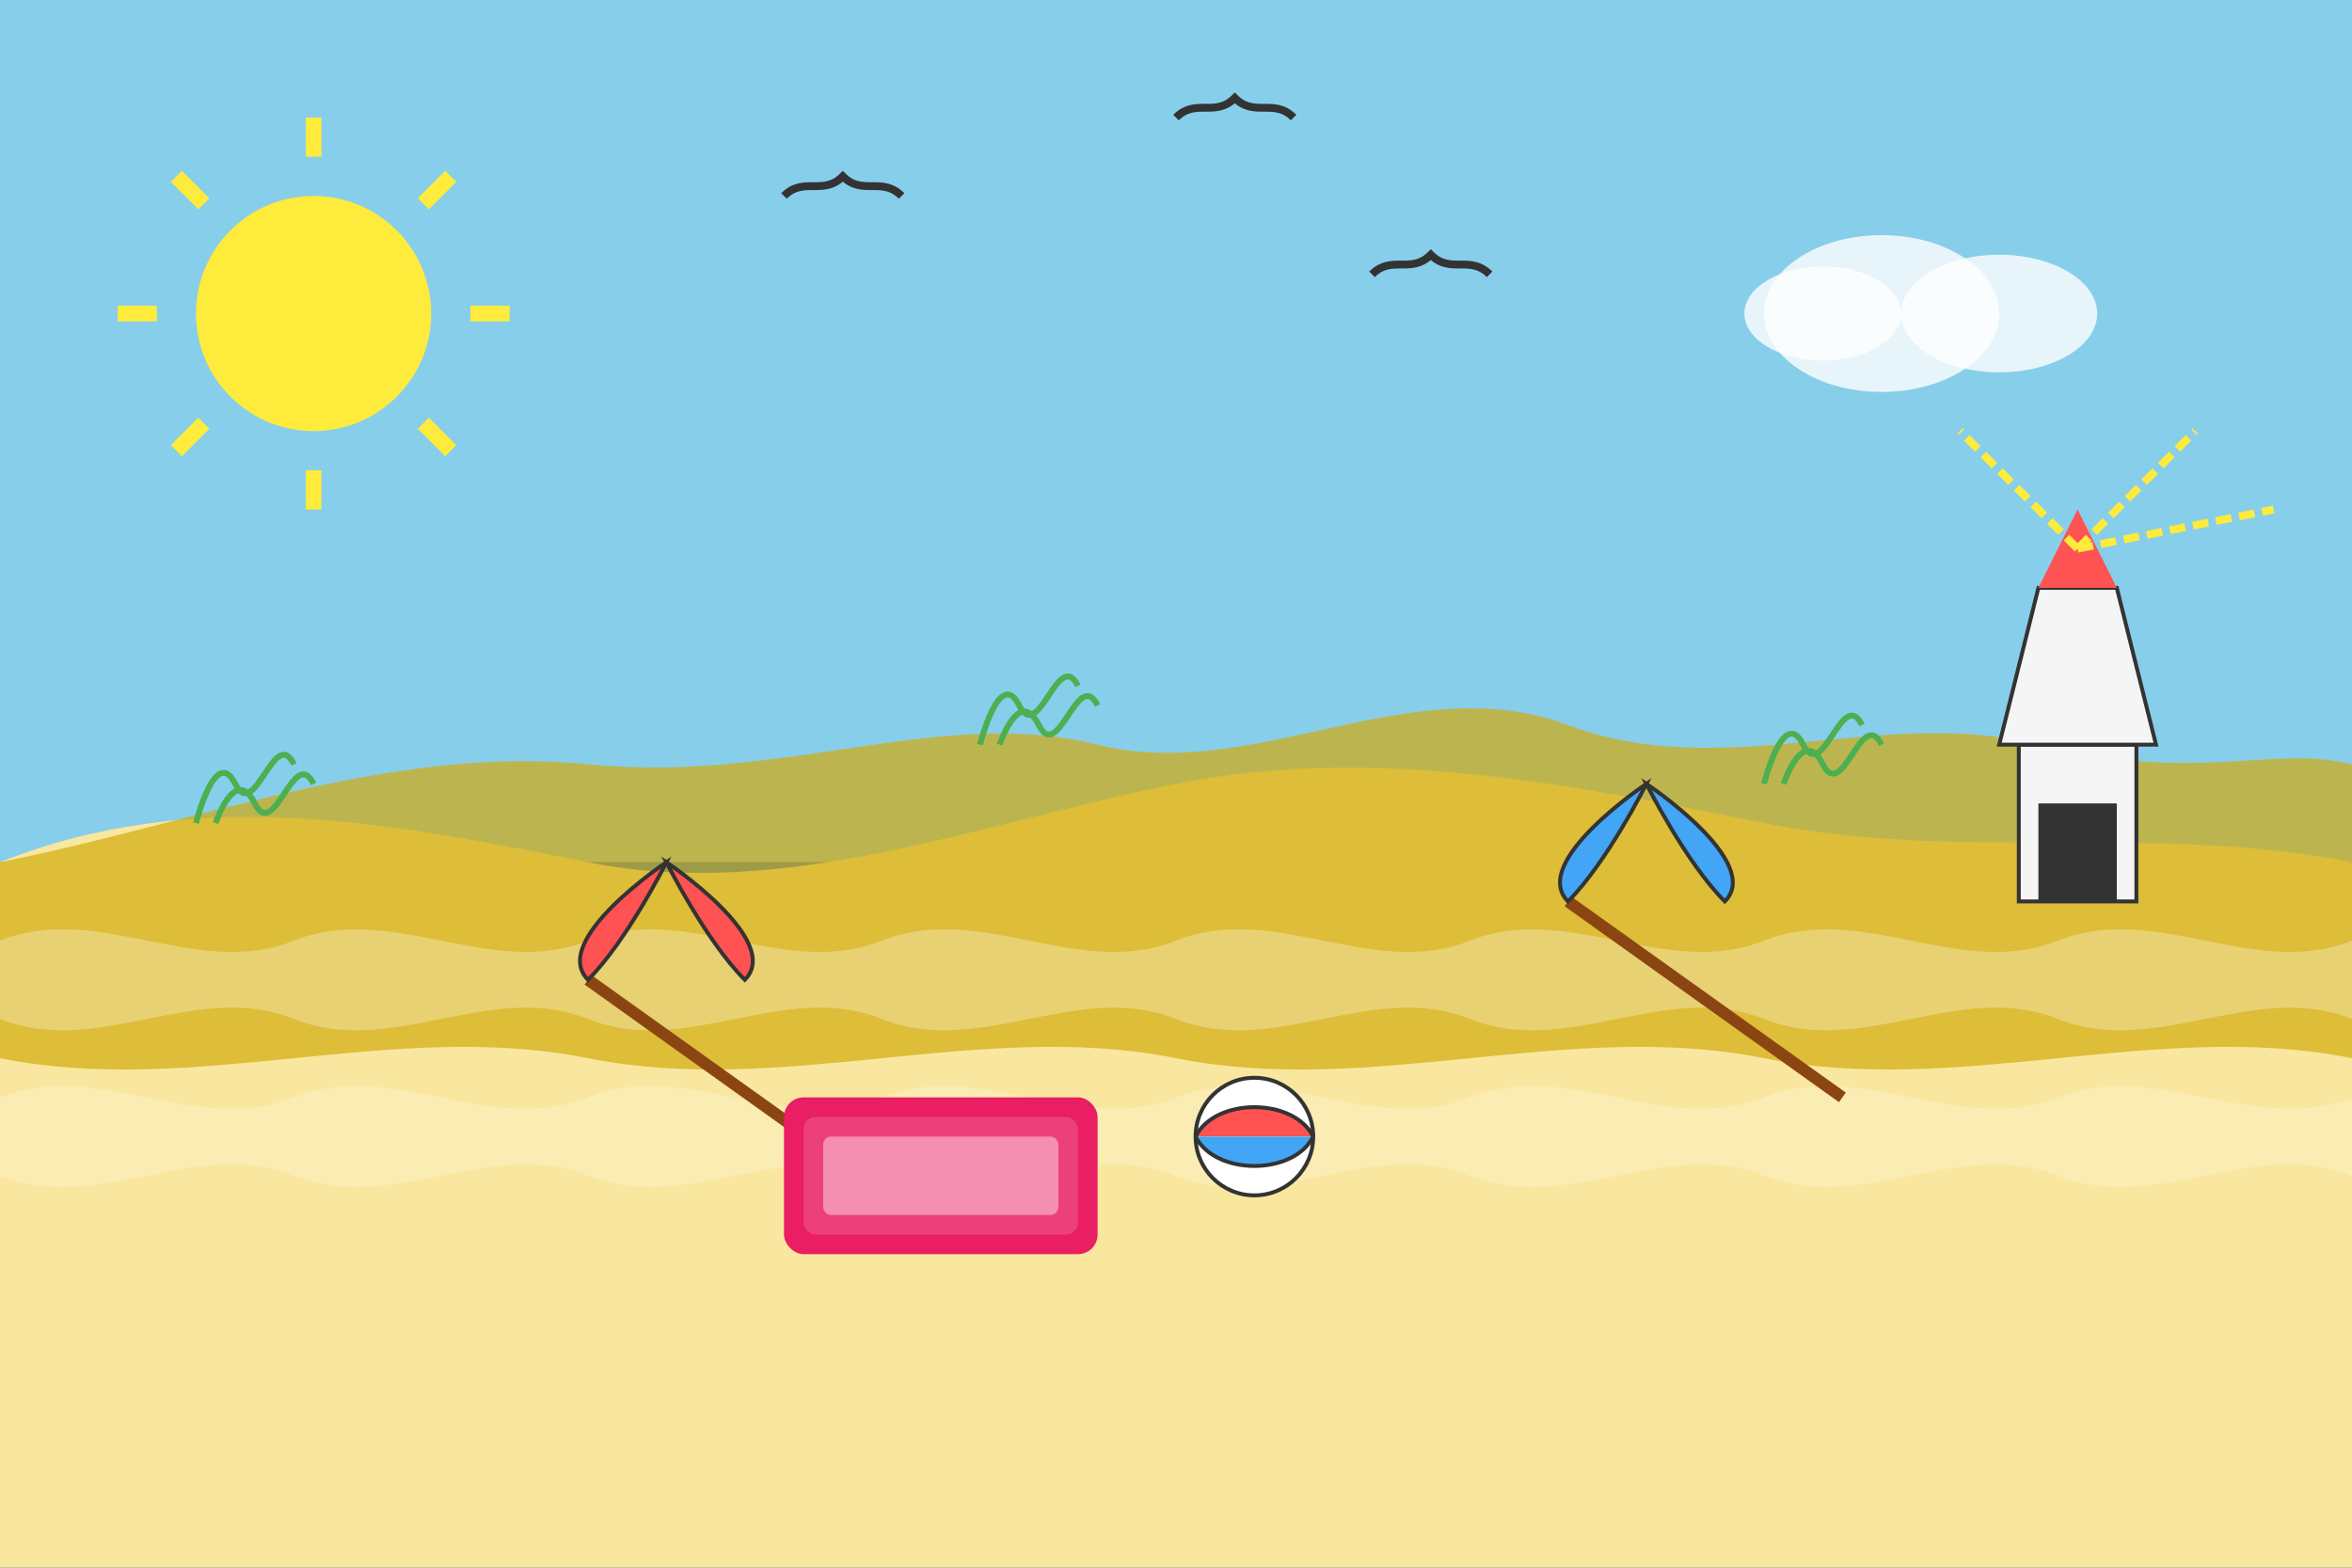 <?xml version="1.0" encoding="UTF-8"?>
<svg width="600" height="400" viewBox="0 0 600 400" fill="none" xmlns="http://www.w3.org/2000/svg">
  <rect x="0" y="0" width="600" height="400" fill="#808080" stroke="none"/>
  <!-- Sky background -->
  <rect width="600" height="220" fill="#87CEEB"/>
  
  <!-- Sea -->
  <rect y="220" width="600" height="180" fill="#1A76D1"/>
  
  <!-- Beach sand -->
  <path d="M0 220C50 200 100 210 150 220C200 230 250 210 300 200C350 190 400 200 450 210C500 220 550 210 600 220V400H0V220Z" fill="#F9E79F"/>
  
  <!-- Sand dunes -->
  <path d="M0 220C50 210 100 190 150 195C200 200 240 180 280 190C320 200 360 170 400 185C440 200 480 180 520 190C560 200 580 190 600 195V270C550 260 500 280 450 270C400 260 350 280 300 270C250 260 200 280 150 270C100 260 50 280 0 270V220Z" fill="#D4AC0D" fill-opacity="0.7"/>
  
  <!-- Waves -->
  <path d="M0 240C25 230 50 250 75 240C100 230 125 250 150 240C175 230 200 250 225 240C250 230 275 250 300 240C325 230 350 250 375 240C400 230 425 250 450 240C475 230 500 250 525 240C550 230 575 250 600 240V260C575 250 550 270 525 260C500 250 475 270 450 260C425 250 400 270 375 260C350 250 325 270 300 260C275 250 250 270 225 260C200 250 175 270 150 260C125 250 100 270 75 260C50 250 25 270 0 260V240Z" fill="white" fill-opacity="0.3"/>
  
  <path d="M0 280C25 270 50 290 75 280C100 270 125 290 150 280C175 270 200 290 225 280C250 270 275 290 300 280C325 270 350 290 375 280C400 270 425 290 450 280C475 270 500 290 525 280C550 270 575 290 600 280V300C575 290 550 310 525 300C500 290 475 310 450 300C425 290 400 310 375 300C350 290 325 310 300 300C275 290 250 310 225 300C200 290 175 310 150 300C125 290 100 310 75 300C50 290 25 310 0 300V280Z" fill="white" fill-opacity="0.2"/>
  
  <!-- Beach umbrella 1 -->
  <g transform="translate(150, 250)">
    <path d="M0 0L70 50" stroke="#8B4513" stroke-width="3"/>
    <path d="M20 -30C20 -30 -10 -10 0 0C10 -10 20 -30 20 -30Z" fill="#FF5252" stroke="#333333"/>
    <path d="M20 -30C20 -30 50 -10 40 0C30 -10 20 -30 20 -30Z" fill="#FF5252" stroke="#333333"/>
  </g>
  
  <!-- Beach umbrella 2 -->
  <g transform="translate(400, 230)">
    <path d="M0 0L70 50" stroke="#8B4513" stroke-width="3"/>
    <path d="M20 -30C20 -30 -10 -10 0 0C10 -10 20 -30 20 -30Z" fill="#42A5F5" stroke="#333333"/>
    <path d="M20 -30C20 -30 50 -10 40 0C30 -10 20 -30 20 -30Z" fill="#42A5F5" stroke="#333333"/>
  </g>
  
  <!-- Beach towel -->
  <g transform="translate(200, 280)">
    <rect x="0" y="0" width="80" height="40" fill="#E91E63" rx="5" ry="5"/>
    <rect x="5" y="5" width="70" height="30" fill="#EC407A" rx="3" ry="3"/>
    <rect x="10" y="10" width="60" height="20" fill="#F48FB1" rx="2" ry="2"/>
  </g>
  
  <!-- Beach ball -->
  <g transform="translate(320, 290)">
    <circle cx="0" cy="0" r="15" fill="white" stroke="#333333"/>
    <path d="M-15 0C-10 -10 10 -10 15 0" fill="#FF5252" stroke="#333333"/>
    <path d="M-15 0C-10 10 10 10 15 0" fill="#42A5F5" stroke="#333333"/>
  </g>
  
  <!-- Lighthouse -->
  <g transform="translate(500, 130)">
    <rect x="15" y="60" width="30" height="40" fill="#F5F5F5" stroke="#333333"/>
    <path d="M10 60L50 60L40 20L20 20L10 60Z" fill="#F5F5F5" stroke="#333333"/>
    <path d="M20 20L40 20L30 0L20 20Z" fill="#FF5252"/>
    <rect x="20" y="75" width="20" height="25" fill="#333333"/>
    <!-- Light beams -->
    <path d="M30 10L0 -20" stroke="#FFEB3B" stroke-width="2" stroke-dasharray="4 2"/>
    <path d="M30 10L60 -20" stroke="#FFEB3B" stroke-width="2" stroke-dasharray="4 2"/>
    <path d="M30 10L80 0" stroke="#FFEB3B" stroke-width="2" stroke-dasharray="4 2"/>
  </g>
  
  <!-- Beach grass clumps -->
  <g transform="translate(50, 210)">
    <path d="M0 0C0 0 5 -20 10 -10C15 0 20 -25 25 -15" stroke="#4CAF50" stroke-width="1.5"/>
    <path d="M5 0C5 0 10 -15 15 -5C20 5 25 -20 30 -10" stroke="#4CAF50" stroke-width="1.5"/>
  </g>
  
  <g transform="translate(250, 190)">
    <path d="M0 0C0 0 5 -20 10 -10C15 0 20 -25 25 -15" stroke="#4CAF50" stroke-width="1.5"/>
    <path d="M5 0C5 0 10 -15 15 -5C20 5 25 -20 30 -10" stroke="#4CAF50" stroke-width="1.5"/>
  </g>
  
  <g transform="translate(450, 200)">
    <path d="M0 0C0 0 5 -20 10 -10C15 0 20 -25 25 -15" stroke="#4CAF50" stroke-width="1.5"/>
    <path d="M5 0C5 0 10 -15 15 -5C20 5 25 -20 30 -10" stroke="#4CAF50" stroke-width="1.5"/>
  </g>
  
  <!-- Sun -->
  <g transform="translate(80, 80)">
    <circle cx="0" cy="0" r="30" fill="#FFEB3B"/>
    <path d="M0 -40V-50" stroke="#FFEB3B" stroke-width="4"/>
    <path d="M0 40V50" stroke="#FFEB3B" stroke-width="4"/>
    <path d="M-40 0H-50" stroke="#FFEB3B" stroke-width="4"/>
    <path d="M40 0H50" stroke="#FFEB3B" stroke-width="4"/>
    <path d="M-28 -28L-35 -35" stroke="#FFEB3B" stroke-width="4"/>
    <path d="M28 -28L35 -35" stroke="#FFEB3B" stroke-width="4"/>
    <path d="M-28 28L-35 35" stroke="#FFEB3B" stroke-width="4"/>
    <path d="M28 28L35 35" stroke="#FFEB3B" stroke-width="4"/>
  </g>
  
  <!-- Clouds -->
  <g transform="translate(450, 60)">
    <ellipse cx="30" cy="20" rx="30" ry="20" fill="white" fill-opacity="0.8"/>
    <ellipse cx="60" cy="20" rx="25" ry="15" fill="white" fill-opacity="0.8"/>
    <ellipse cx="15" cy="20" rx="20" ry="12" fill="white" fill-opacity="0.8"/>
  </g>
  
  <!-- Seagulls -->
  <g transform="translate(200, 50)">
    <path d="M0 0C5 -5 10 0 15 -5C20 0 25 -5 30 0" stroke="#333333" stroke-width="2" fill="none"/>
  </g>
  
  <g transform="translate(300, 30)">
    <path d="M0 0C5 -5 10 0 15 -5C20 0 25 -5 30 0" stroke="#333333" stroke-width="2" fill="none"/>
  </g>
  
  <g transform="translate(350, 70)">
    <path d="M0 0C5 -5 10 0 15 -5C20 0 25 -5 30 0" stroke="#333333" stroke-width="2" fill="none"/>
  </g>
</svg>
